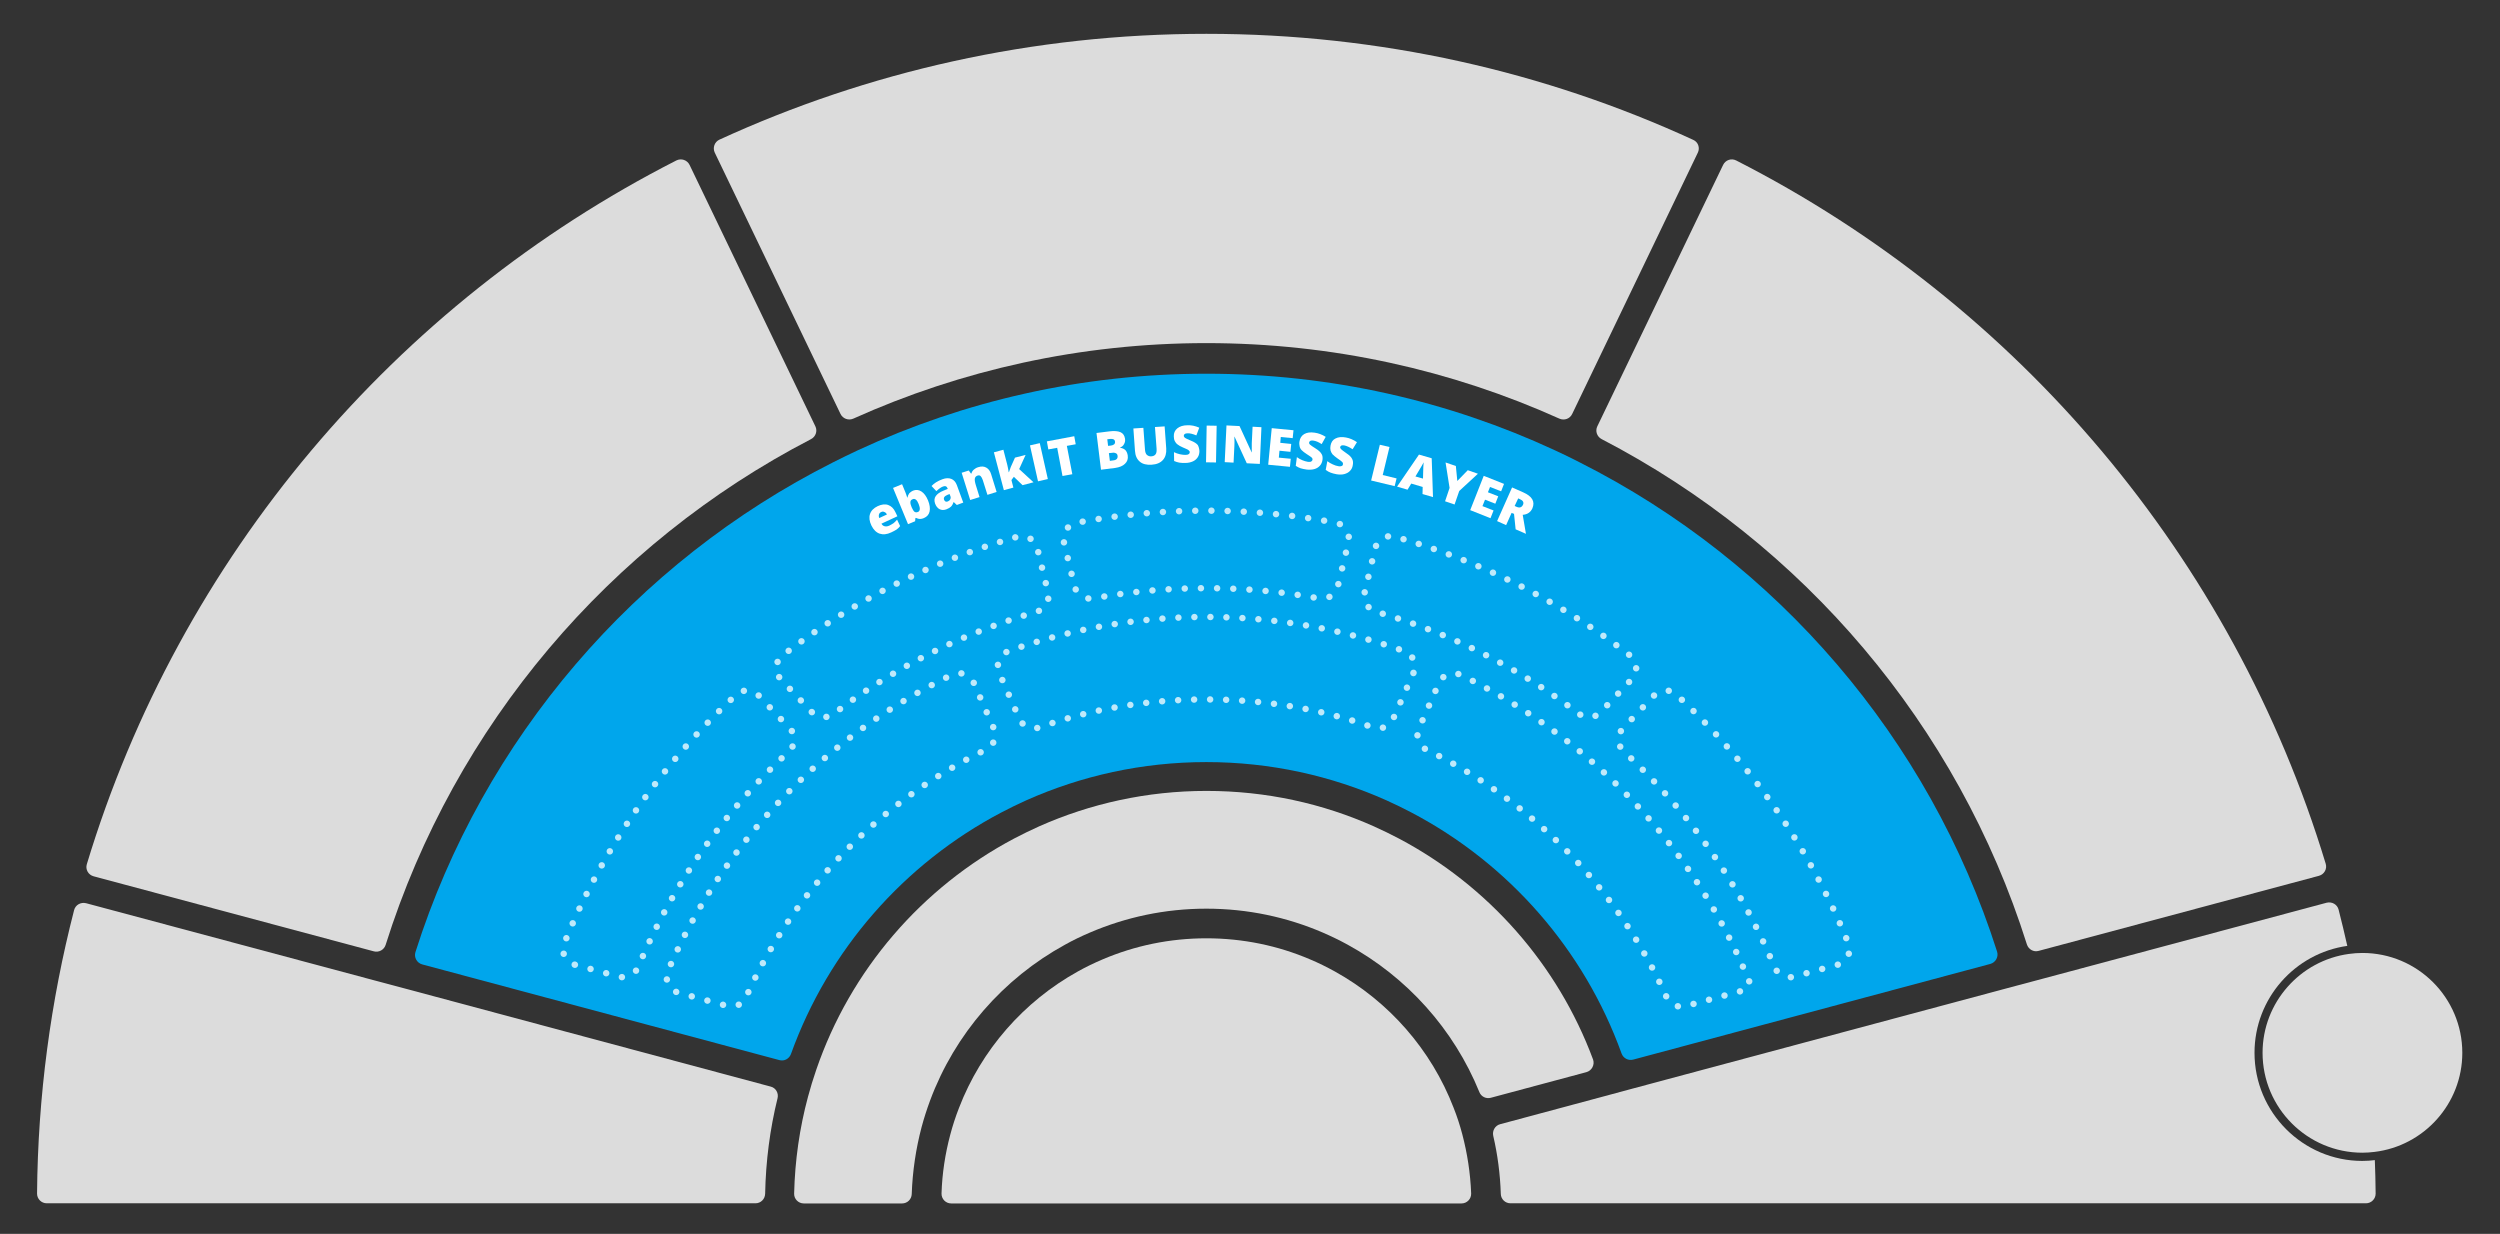 <?xml version="1.0" encoding="utf-8"?>
<!-- Generator: Adobe Illustrator 27.8.1, SVG Export Plug-In . SVG Version: 6.00 Build 0)  -->
<svg version="1.1" id="Layer" xmlns="http://www.w3.org/2000/svg" xmlns:xlink="http://www.w3.org/1999/xlink" x="0px" y="0px"
	 viewBox="0 0 1552 766" style="enable-background:new 0 0 1552 766;" xml:space="preserve">
<rect x="0" y="0" width="1552" height="766" fill="#333333" stroke="none"/>
<style type="text/css">
	.Drop_x0020_Shadow{fill:none;}
	.Outer_x0020_Glow_x0020_5_x0020_pt{fill:none;}
	.Blue_x0020_Neon{fill:none;stroke:#8AACDA;stroke-width:7;stroke-linecap:round;stroke-linejoin:round;}
	.Chrome_x0020_Highlight{fill:url(#SVGID_1_);stroke:#FFFFFF;stroke-width:0.363;stroke-miterlimit:1;}
	.Jive_GS{fill:#FFDD00;}
	.Alyssa_GS{fill:#A6D0E4;}
	.st0{fill:#DCDCDC;}
	.st1{fill:#00A6EC;}
	.st2{opacity:0.75;}
	.st3{fill:none;stroke:#FFFFFF;stroke-width:4;stroke-linecap:round;stroke-linejoin:round;stroke-dasharray:0,10.06;}
	.st4{fill:none;stroke:#FFFFFF;stroke-width:4;stroke-linecap:round;stroke-linejoin:round;stroke-dasharray:0,9.889;}
	.st5{fill:none;stroke:#FFFFFF;stroke-width:4;stroke-linecap:round;stroke-linejoin:round;stroke-dasharray:0,10.044;}
	.st6{fill:none;stroke:#FFFFFF;stroke-width:4;stroke-linecap:round;stroke-linejoin:round;stroke-dasharray:0,9.889;}
	.st7{fill:none;stroke:#FFFFFF;stroke-width:4;stroke-linecap:round;stroke-linejoin:round;stroke-dasharray:0,10.06;}
	.st8{fill:none;stroke:#FFFFFF;stroke-width:4;stroke-linecap:round;stroke-linejoin:round;stroke-dasharray:0,10.06;}
	.st9{fill:none;stroke:#FFFFFF;stroke-width:4;stroke-linecap:round;stroke-linejoin:round;stroke-dasharray:0,9.94;}
	.st10{fill:none;stroke:#FFFFFF;stroke-width:4;stroke-linecap:round;stroke-linejoin:round;stroke-dasharray:0,9.953;}
	.st11{fill:#FFFFFF;}
</style>
<linearGradient id="SVGID_1_" gradientUnits="userSpaceOnUse" x1="-4829" y1="-1495" x2="-4829" y2="-1496">
	<stop  offset="0" style="stop-color:#656565"/>
	<stop  offset="0.618" style="stop-color:#1B1B1B"/>
	<stop  offset="0.629" style="stop-color:#545454"/>
	<stop  offset="0.983" style="stop-color:#3E3E3E"/>
</linearGradient>
<g>
	<path class="st0" d="M1399.6,653.6c0-33.8,25.1-61.8,57.6-66.4c-1.7-7.6-3.5-15.1-5.4-22.5c-0.8-3.2-4.1-5.1-7.4-4.3l-179.7,48.1
		l-18.4,4.9l-232.8,62.4l-17.4,4.7l-64.8,17.4c-3.1,0.8-5,4-4.3,7.2c2.7,11.6,4.3,23.7,4.7,36.1c0.1,3.2,2.7,5.8,6,5.8h531.1
		c3.3,0,6-2.7,6-6c-0.1-7-0.2-13.9-0.5-20.8c-2.5,0.3-5.1,0.5-7.8,0.5C1429.7,720.7,1399.6,690.6,1399.6,653.6z"/>
	<path class="st0" d="M1466.6,591.6c-2.8,0-5.6,0.2-8.4,0.6c-30.2,4.1-53.6,30.1-53.6,61.4c0,34.2,27.8,62,62,62
		c2.5,0,5-0.2,7.5-0.5c30.7-3.7,54.5-29.9,54.5-61.5C1528.6,619.4,1500.8,591.6,1466.6,591.6z"/>
</g>
<path class="st0" d="M907.8,704.2c-1.5-5.7-3.3-11.2-5.4-16.5c-13.9-36.1-40.2-66-73.7-84.6c-5.1-2.8-10.3-5.4-15.6-7.6
	c-19.7-8.4-41.4-13-64.2-13s-44.4,4.6-64.2,13c-5.4,2.3-10.6,4.8-15.6,7.6c-33.5,18.6-59.9,48.6-73.8,84.8
	c-2.1,5.4-3.9,10.9-5.4,16.6c-3.1,11.7-5,23.8-5.4,36.4c-0.1,3.4,2.6,6.2,6,6.2h316.8c3.4,0,6.1-2.8,6-6.2
	C912.8,728.2,910.9,716,907.8,704.2z"/>
<path class="st0" d="M984.8,665.6l-59.3,15.9c-2.9,0.8-6-0.7-7.1-3.5c-15.9-39.1-45-71.4-81.7-91.5c-5.1-2.8-10.3-5.3-15.6-7.6
	c-22.1-9.5-46.5-14.8-72.2-14.8s-50,5.3-72.2,14.8c-5.4,2.3-10.6,4.8-15.6,7.6c-38.3,21-68.3,55.3-83.7,96.7c-2,5.4-3.8,11-5.3,16.6
	c-3.5,13.3-5.6,27.2-6.1,41.5c-0.1,3.2-2.7,5.8-6,5.8h-61c-3.4,0-6.1-2.8-6-6.1c0.5-20.7,3.4-40.8,8.6-60.1
	c1.5-5.6,3.2-11.2,5.1-16.7c21.2-62,65.6-113.3,122.8-143.6c5.1-2.7,10.3-5.2,15.6-7.6c31.7-14.1,66.9-22,103.9-22
	s72.1,7.8,103.9,22c5.3,2.4,10.5,4.9,15.6,7.6c55.2,29.2,98.5,78,120.5,137.2C990.1,661,988.2,664.7,984.8,665.6z"/>
<path class="st0" d="M482.7,681.8c-4.7,19.1-7.3,38.9-7.7,59.3c-0.1,3.3-2.7,5.9-6,5.9h-440c-3.3,0-6-2.7-6-6
	c0.5-60.7,8.5-119.7,23-176c0.8-3.2,4.1-5.1,7.4-4.3l179.7,48.1l18.4,4.9l227.1,60.9C481.6,675.4,483.5,678.6,482.7,681.8z"/>
<path class="st1" d="M1235.6,598.4l-221.7,59.4c-3,0.8-6.1-0.8-7.2-3.7c-23.3-64.7-70.3-118.1-130.5-149.7
	c-5.1-2.7-10.3-5.2-15.6-7.6c-34.1-15.2-71.9-23.7-111.7-23.7s-77.6,8.5-111.7,23.7c-5.3,2.4-10.5,4.9-15.6,7.6
	c-60.3,31.7-107.3,85.2-130.6,150c-1.1,2.9-4.2,4.6-7.2,3.7l-221.7-59.4c-3.3-0.9-5.2-4.4-4.2-7.6C300,458.3,394.5,348.9,517,287.1
	c5.2-2.6,10.4-5.2,15.6-7.6c65.8-30.5,139-47.5,216.3-47.5s150.5,17,216.3,47.5c5.3,2.4,10.5,5,15.6,7.6
	c122.4,61.8,216.8,171.1,259,303.7C1240.8,594,1238.9,597.5,1235.6,598.4z"/>
<path class="st0" d="M419.9,99.6C245.4,188.5,111.5,345.9,53.9,536.5c-1,3.2,0.9,6.6,4.2,7.5l174,46.6c3.1,0.8,6.3-0.9,7.3-4
	c42.9-136.4,139.1-249.2,264.1-314c2.9-1.5,4.1-5,2.7-7.9l-78.1-162.3C426.6,99.3,422.9,98.1,419.9,99.6z"/>
<path class="st0" d="M748.9,21C641,21,538.6,44.5,446.6,86.7c-3,1.4-4.3,5-2.9,8l78.1,162.3c1.4,2.9,4.9,4.2,7.9,2.9
	c66.9-30.1,141.1-46.9,219.2-46.9c78.1,0,152.3,16.8,219.2,46.9c3,1.3,6.5,0.1,7.9-2.9L1054,94.8c1.5-3,0.2-6.7-2.9-8
	C959.1,44.5,856.8,21,748.9,21z"/>
<path class="st0" d="M1069.7,102.4l-78.1,162.3c-1.4,2.9-0.2,6.4,2.7,7.9c125,64.8,221.1,177.5,264,313.7c1,3.1,4.2,4.9,7.3,4
	l174-46.6c3.3-0.9,5.2-4.3,4.2-7.5c-57.7-190.4-191.5-347.7-366-436.6C1074.8,98.1,1071.2,99.3,1069.7,102.4z"/>
<g class="st2">
	<path class="st3" d="M356.9,598.9l27.3,7.4c4.9,1.3,9.9-1.2,11.9-5.8c21.3-51.3,53.5-96.9,93.7-134.1c4.1-3.8,4.4-10.2,0.5-14.2
		L471,431.8c-3.8-4-10-4.2-14-0.5c-46,42.6-82.7,95.1-106.7,154.2C348,591.1,351.1,597.4,356.9,598.9
		C356.9,598.9,351.1,597.4,356.9,598.9z"/>
</g>
<g class="st2">
	<path class="st4" d="M504,442.1c3.5,3.7,9.3,4.2,13.4,1.1c25.3-19.3,53.1-35.5,82.5-48c14.2-6,28.8-11.2,43.8-15.5
		c5.1-1.5,8.2-6.8,6.9-12l-6.6-27.2c-1.3-5.5-7-8.8-12.4-7.3c-53.6,15.2-102.9,40.4-145.8,73.7c-4.7,3.6-5.1,10.5-1.1,14.7
		L504,442.1L504,442.1z"/>
</g>
<g class="st2">
	<path class="st5" d="M660.5,336.7l6.6,27.3c1.3,5.2,6.4,8.4,11.6,7.5c45.2-8.5,95-8.5,140.2,0c5.2,1,10.3-2.3,11.6-7.5l6.6-27.3
		c1.3-5.5-2.2-11.1-7.8-12.2c-26.1-4.9-53-7.5-80.5-7.5s-54.4,2.6-80.5,7.5C662.8,325.6,659.2,331.2,660.5,336.7L660.5,336.7z"/>
</g>
<g class="st2">
	<path class="st6" d="M847.2,367.7c-1.3,5.2,1.8,10.5,6.9,12c27.9,8,54.8,19.1,80,33.2c16.2,9,31.6,19.1,46.2,30.3
		c4.1,3.1,9.8,2.7,13.4-1.1l19.3-20.5c4-4.3,3.6-11.1-1.1-14.7c-42.9-33.2-92.2-58.5-145.8-73.7c-5.4-1.5-11.1,1.8-12.4,7.3
		L847.2,367.7L847.2,367.7z"/>
</g>
<g class="st2">
	<path class="st7" d="M1026.8,431.8l-19.3,20.4c-3.8,4.1-3.6,10.4,0.5,14.2c40.2,37.1,72.4,82.8,93.7,134.1c1.9,4.6,7,7.2,11.9,5.8
		l27.2-7.4c5.8-1.6,8.9-7.9,6.6-13.5c-24-59.1-60.6-111.6-106.7-154.2C1036.8,427.6,1030.6,427.8,1026.8,431.8
		C1026.8,431.8,1030.6,427.8,1026.8,431.8z"/>
</g>
<g class="st2">
	<path class="st8" d="M604.5,423.9c-2.3-5.2-8.4-7.4-13.5-5c-78.4,37.8-141.6,103.3-176.3,183.7c-2.4,5.6,0.7,12.1,6.5,13.7
		l30.3,8.2c4.7,1.3,9.7-1.1,11.7-5.6c30.1-67.1,83.1-121.6,149-153.6c4.8-2.3,6.9-8.1,4.8-13C615.8,449.7,605.9,427.2,604.5,423.9
		L604.5,423.9z"/>
</g>
<g class="st2">
	<path class="st9" d="M877.5,417.7c2.3-5.3-0.3-11.5-5.8-13.5C833.3,390.5,792,383,748.9,383s-84.4,7.5-122.8,21.2
		c-5.5,2-8.1,8.1-5.8,13.5l10.2,23.2l2.3,5.3c2.1,4.8,7.6,7.1,12.5,5.4c64.1-23.2,142.9-23.2,207.1,0c5,1.7,10.4-0.6,12.5-5.4
		C866.5,442.7,875.7,421.6,877.5,417.7L877.5,417.7z"/>
</g>
<g class="st2">
	<path class="st10" d="M1085.9,609.2c-34.1-83.4-98.5-151.4-179.1-190.2c-5.1-2.5-11.2-0.2-13.5,5c-1.5,3.3-11.3,25.7-12.5,28.4
		c-2.2,4.9-0.1,10.7,4.8,13c65.9,32.1,118.9,86.6,149,153.6c2,4.5,6.9,6.9,11.7,5.6l37-10C1085.5,613.9,1086.8,611.4,1085.9,609.2
		L1085.9,609.2z"/>
</g>
<g>
	<g>
		<g>
			<path class="st11" d="M553.3,330.5c-2.7,1.3-5.1,1.5-7.2,0.8c-2.1-0.7-3.8-2.4-5.1-5c-1.3-2.7-1.6-5.1-0.9-7.2
				c0.7-2.1,2.3-3.7,4.8-4.9c2.4-1.1,4.6-1.4,6.5-0.7s3.4,2.1,4.5,4.5l1.2,2.5l-9.9,4.6c0.5,0.9,1.1,1.4,2,1.6s1.8,0.1,2.9-0.4
				c1-0.5,1.8-1,2.6-1.5c0.7-0.6,1.5-1.3,2.2-2.2l1.9,4c-0.7,0.9-1.4,1.6-2.3,2.2C555.7,329.3,554.6,329.9,553.3,330.5z M547,317.9
				c-0.7,0.3-1.1,0.8-1.3,1.4c-0.2,0.6-0.2,1.4,0.1,2.3l4.8-2.2c-0.4-0.8-0.9-1.3-1.5-1.5C548.4,317.5,547.7,317.5,547,317.9z"/>
			<path class="st11" d="M566.8,304.6c1.8-0.7,3.5-0.6,5.2,0.5s3,2.9,4.1,5.5c1.1,2.7,1.4,5,1,6.9s-1.6,3.3-3.5,4.1
				c-0.6,0.3-1.2,0.4-1.7,0.5s-1,0.1-1.5,0c-0.5-0.1-1.1-0.3-1.8-0.6l-0.3,0.1l-0.2,2l-4.4,1.8l-9.3-22.5l5.6-2.3l2.1,5.1
				c0.3,0.6,0.6,1.7,1.1,3.2l0.2-0.1c0.2-1.1,0.6-1.9,1.1-2.6C565.2,305.5,565.9,305,566.8,304.6z M566.6,309.9
				c-0.8,0.3-1.3,0.8-1.4,1.5c-0.1,0.7,0,1.6,0.5,2.8l0.3,0.8c0.6,1.3,1.1,2.2,1.7,2.7c0.6,0.4,1.3,0.5,2.2,0.1
				c0.7-0.3,1-0.8,1.1-1.7c0.1-0.8-0.2-1.9-0.7-3.2C569.3,310.3,568,309.3,566.6,309.9z"/>
			<path class="st11" d="M594,313.5l-1.9-1.8l-0.1,0c-0.4,1.2-1,2.2-1.6,2.8s-1.6,1.2-2.9,1.7c-1.6,0.6-3,0.5-4.2-0.1
				c-1.2-0.6-2.2-1.8-2.8-3.5c-0.6-1.8-0.5-3.3,0.4-4.6c0.9-1.3,2.5-2.5,4.8-3.4l2.7-1.1l-0.1-0.2c-0.5-1.4-1.4-1.8-2.8-1.3
				c-1.2,0.4-2.6,1.4-4.2,2.9l-3-3.2c1.6-1.7,3.8-3.1,6.8-4.2c2.1-0.8,4-0.8,5.5-0.2s2.7,1.9,3.4,3.8l4,10.9L594,313.5z
				 M588.4,311.3c0.7-0.3,1.2-0.7,1.5-1.3s0.4-1.3,0.1-2l-0.5-1.3l-1.3,0.5c-1.9,0.8-2.6,1.8-2.1,3.1
				C586.6,311.4,587.3,311.7,588.4,311.3z"/>
			<path class="st11" d="M613,307.2l-2.9-9.2c-0.4-1.1-0.8-1.9-1.3-2.4c-0.5-0.5-1.1-0.6-1.8-0.4c-1,0.3-1.6,0.9-1.8,1.8
				c-0.2,0.9,0,2.3,0.6,4.2l2.3,7.4l-5.8,1.8l-5.3-16.9l4.4-1.4l1.4,1.9l0.3-0.1c0.2-1,0.8-1.8,1.5-2.4c0.8-0.7,1.7-1.2,2.8-1.5
				c1.9-0.6,3.5-0.5,4.9,0.3c1.4,0.8,2.4,2.1,3,4.1l3.4,11L613,307.2z"/>
			<path class="st11" d="M626.4,293c0.4-1.3,0.8-2.4,1.1-3.1l2.6-5.8l6.6-1.7l-4,8.8l8.9,8.2l-6.8,1.8l-5.4-5.2l-1.5,2l1.2,4.7
				l-5.9,1.6l-6.2-23.5l5.9-1.6l2.4,9.3c0.4,1.6,0.7,3.2,0.9,4.7L626.4,293z"/>
			<path class="st11" d="M644.4,298.8l-5-22.3l6.1-1.4l5,22.3L644.4,298.8z"/>
			<path class="st11" d="M665.7,294.4l-6.1,1.1l-3.3-17.5l-5.5,1l-0.9-5l17-3.2l0.9,5l-5.5,1L665.7,294.4z"/>
			<path class="st11" d="M680.7,268.8l7.9-1c3.1-0.4,5.4-0.2,7,0.5c1.6,0.7,2.5,2.1,2.8,4c0.2,1.3,0,2.4-0.6,3.4
				c-0.5,1-1.3,1.7-2.4,2.1l0,0.2c1.5,0.2,2.5,0.7,3.3,1.5c0.7,0.8,1.2,1.9,1.4,3.3c0.3,2.1-0.3,3.8-1.7,5.1
				c-1.4,1.4-3.4,2.2-6.1,2.6l-8.8,1.1L680.7,268.8z M687.9,276.8l1.8-0.2c0.9-0.1,1.5-0.4,2-0.8c0.4-0.4,0.6-1,0.5-1.7
				c-0.2-1.3-1.2-1.8-3.1-1.6l-1.7,0.2L687.9,276.8z M688.4,281.3l0.6,4.8l2.2-0.3c1.9-0.2,2.8-1.2,2.6-2.8c-0.1-0.8-0.4-1.3-1-1.6
				c-0.6-0.3-1.3-0.5-2.3-0.3L688.4,281.3z"/>
			<path class="st11" d="M723,264.7l1,13.7c0.2,3-0.5,5.4-2,7.1c-1.6,1.8-3.9,2.8-7.1,3c-3.1,0.2-5.6-0.4-7.3-1.9
				c-1.8-1.5-2.8-3.7-3-6.7l-1-13.9l6.2-0.4l1,13.4c0.1,1.6,0.5,2.8,1.2,3.4s1.6,1,2.7,0.9c1.3-0.1,2.1-0.5,2.7-1.3s0.7-2,0.6-3.6
				l-1-13.3L723,264.7z"/>
			<path class="st11" d="M744.6,280c0,1.4-0.3,2.7-1,3.8c-0.7,1.1-1.7,2-3,2.6s-2.9,1-4.7,1c-1.5,0-2.8,0-3.8-0.2
				c-1-0.2-2.1-0.5-3.2-1l-0.1-5.5c1.2,0.6,2.4,1,3.7,1.3c1.3,0.3,2.5,0.4,3.5,0.4c0.9,0,1.6-0.2,2-0.5c0.4-0.3,0.6-0.7,0.6-1.2
				c0-0.3-0.1-0.6-0.3-0.8c-0.2-0.2-0.5-0.5-0.8-0.7c-0.4-0.2-1.4-0.7-3.1-1.4c-1.5-0.6-2.6-1.3-3.4-1.9c-0.8-0.6-1.3-1.3-1.7-2.1
				c-0.4-0.8-0.6-1.8-0.6-2.9c-0.1-2.1,0.7-3.8,2.2-5s3.6-1.9,6.3-1.9c2.4-0.1,4.8,0.4,7.3,1.5l-1.8,4.8c-2.2-0.9-4-1.4-5.6-1.3
				c-0.8,0-1.4,0.2-1.7,0.5c-0.4,0.3-0.5,0.6-0.5,1.1c0,0.4,0.3,0.8,0.7,1.2c0.5,0.3,1.7,1,3.8,1.8c2,0.8,3.4,1.7,4.2,2.7
				C744.1,277.2,744.5,278.5,744.6,280z"/>
			<path class="st11" d="M748.7,287l0.4-22.8l6.2,0.1l-0.4,22.8L748.7,287z"/>
			<path class="st11" d="M782.1,288l-8.1-0.4l-7.6-16.5l-0.1,0c0.1,2.5,0.1,4.5,0,5.8l-0.5,10.3l-5.5-0.3l1.1-22.8l8.1,0.4l7.5,16.3
				l0.1,0c0-2.3,0-4.2,0-5.6l0.5-10.3l5.5,0.3L782.1,288z"/>
			<path class="st11" d="M800.8,289.8l-13.5-1.3l2.2-22.7l13.5,1.3l-0.5,4.9l-7.4-0.7l-0.3,3.6l6.8,0.7l-0.5,4.9l-6.8-0.7l-0.4,4.3
				l7.4,0.7L800.8,289.8z"/>
			<path class="st11" d="M821,285.5c-0.2,1.4-0.7,2.6-1.6,3.6s-2,1.7-3.4,2.1c-1.4,0.4-3,0.5-4.8,0.3c-1.5-0.2-2.8-0.5-3.8-0.8
				s-2-0.9-3-1.5l0.7-5.4c1.1,0.8,2.2,1.4,3.4,1.9c1.2,0.5,2.3,0.8,3.4,1c0.9,0.1,1.6,0.1,2.1-0.2c0.5-0.3,0.7-0.6,0.8-1.1
				c0-0.3,0-0.6-0.1-0.8c-0.1-0.3-0.4-0.5-0.7-0.8c-0.3-0.3-1.3-0.9-2.8-1.9c-1.4-0.9-2.4-1.7-3.1-2.4c-0.7-0.7-1.1-1.5-1.3-2.4
				s-0.3-1.9-0.1-3c0.3-2.1,1.3-3.6,2.9-4.6c1.7-1,3.8-1.3,6.5-0.9c2.3,0.3,4.7,1.2,6.9,2.6l-2.5,4.5c-2-1.3-3.7-2-5.3-2.2
				c-0.8-0.1-1.4,0-1.8,0.2c-0.4,0.2-0.6,0.6-0.7,1c-0.1,0.4,0.1,0.9,0.5,1.3c0.4,0.4,1.6,1.2,3.5,2.4c1.8,1.1,3.1,2.3,3.7,3.4
				C821,282.6,821.2,284,821,285.5z"/>
			<path class="st11" d="M839.8,288.8c-0.2,1.4-0.8,2.6-1.7,3.5c-0.9,1-2.1,1.6-3.5,2c-1.4,0.4-3.1,0.4-4.9,0.1
				c-1.5-0.3-2.7-0.6-3.7-1c-1-0.4-2-0.9-3-1.7l1-5.4c1.1,0.8,2.2,1.5,3.4,2c1.2,0.6,2.3,0.9,3.4,1.1c0.9,0.2,1.6,0.1,2.1-0.1
				c0.5-0.2,0.8-0.6,0.8-1.1c0.1-0.3,0-0.6-0.1-0.9c-0.1-0.3-0.4-0.5-0.7-0.8s-1.2-1-2.7-2c-1.3-0.9-2.3-1.8-3-2.5
				c-0.6-0.8-1-1.6-1.2-2.4c-0.2-0.9-0.2-1.9,0-3c0.4-2.1,1.4-3.6,3.1-4.4c1.7-0.9,3.9-1.1,6.5-0.6c2.3,0.4,4.6,1.4,6.8,2.9
				l-2.7,4.4c-1.9-1.3-3.7-2.1-5.2-2.4c-0.8-0.1-1.4-0.1-1.8,0.1c-0.4,0.2-0.6,0.5-0.7,0.9c-0.1,0.4,0.1,0.9,0.5,1.3
				c0.4,0.4,1.5,1.3,3.4,2.6c1.8,1.2,3,2.4,3.5,3.5C840,286,840.1,287.3,839.8,288.8z"/>
			<path class="st11" d="M851.2,298.3l5.4-22.2l6,1.4l-4.2,17.4l8.6,2.1l-1.2,4.8L851.2,298.3z"/>
			<path class="st11" d="M883.1,306.7l0.1-4.4l-7.1-2.1l-2.3,3.8l-6.5-1.9l13.6-19.9l7.9,2.3l0.8,24.1L883.1,306.7z M883.4,297.1
				l0.1-3.9c0-0.9,0-2,0.1-3.3c0.1-1.4,0.1-2.3,0.2-2.9c-0.2,0.5-0.7,1.3-1.3,2.4s-1.9,3.2-3.8,6.4L883.4,297.1z"/>
			<path class="st11" d="M904.7,298.6l6.5-6.7l6.3,2.2l-11.6,10.7l-2.9,8.4l-5.9-2l2.8-8.3l-2.5-15.8l6.4,2.2L904.7,298.6z"/>
			<path class="st11" d="M925.3,321.7l-12.6-5l8.4-21.3l12.6,5l-1.8,4.6l-6.9-2.7l-1.3,3.3l6.4,2.5l-1.8,4.6l-6.4-2.5l-1.6,4
				l6.9,2.7L925.3,321.7z"/>
			<path class="st11" d="M938.4,318.4l-3.4,7.6l-5.6-2.5l9.3-20.9l6.8,3c5.7,2.5,7.6,5.8,5.8,10c-1.1,2.4-3.1,3.8-6,4l2,11.8
				l-6.4-2.8l-1-9.6L938.4,318.4z M940.3,314.1l1.1,0.5c2,0.9,3.3,0.4,4.1-1.3c0.6-1.4,0-2.6-1.9-3.4l-1.1-0.5L940.3,314.1z"/>
		</g>
	</g>
</g>
</svg>
